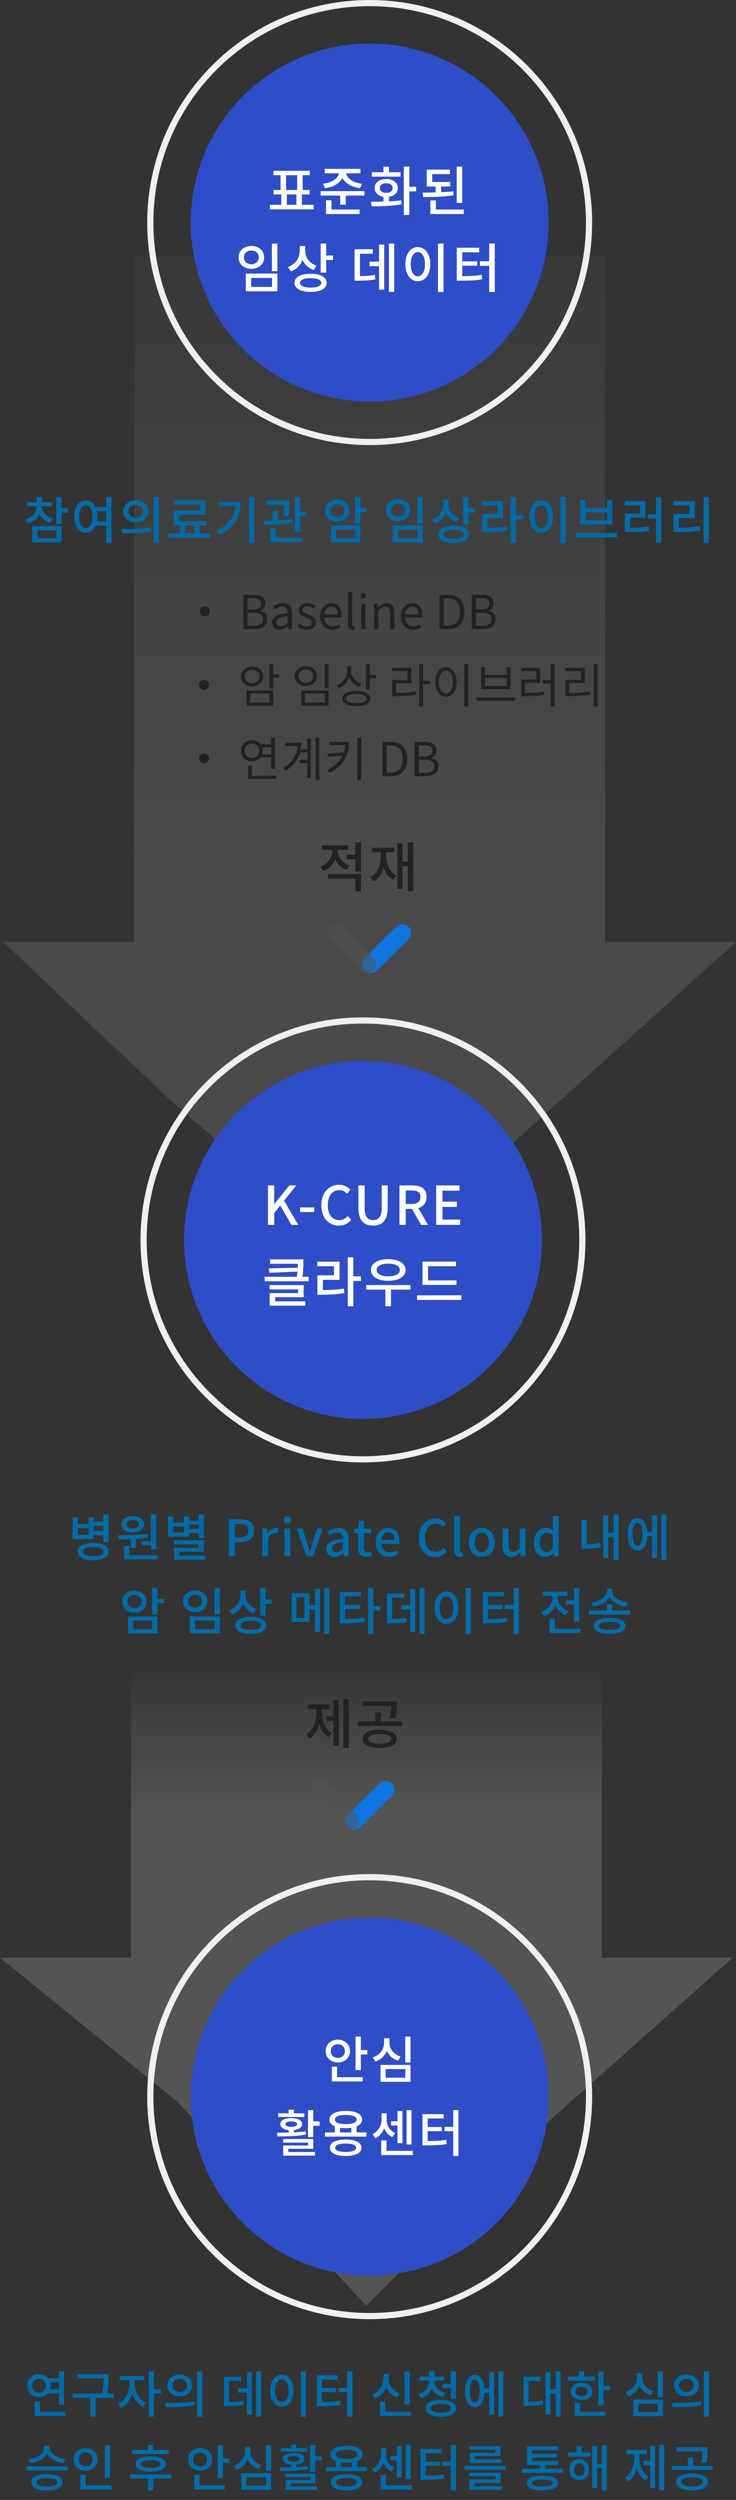 <svg width="220" height="747" viewBox="0 0 220 747" fill="none" xmlns="http://www.w3.org/2000/svg">
<rect x="0" y="0" width="220" height="747" fill="#333333" stroke="none"/>
<path d="M168 328.373L220 281.5L180.851 281.5L180.851 87.132L180.851 76.5L40.188 76.5L40.188 281.5L1 281.5L50.5 328.373L110.5 380L168 328.373Z" fill="url(#paint0_linear_4146_12471)" fill-opacity="0.6"/>
<path d="M165 633L219 585L179.851 585L179.851 473.114L179.851 463L39.188 463L39.188 585L9.926e-06 585L53 628L109.5 689L165 633Z" fill="url(#paint1_linear_4146_12471)" fill-opacity="0.72"/>
<path d="M9.585 712.885C9.585 714.145 10.47 714.985 11.655 714.985C12.81 714.985 13.695 714.145 13.695 712.885C13.695 711.655 12.81 710.815 11.655 710.815C10.47 710.815 9.585 711.655 9.585 712.885ZM17.61 711.88H15.015C15.12 712.195 15.165 712.525 15.165 712.885C15.165 713.245 15.12 713.575 15.015 713.89H17.61V711.88ZM17.61 715.15H14.355C13.725 715.885 12.765 716.335 11.655 716.32C9.645 716.32 8.115 714.88 8.115 712.885C8.115 710.89 9.645 709.45 11.655 709.45C12.765 709.45 13.725 709.9 14.355 710.62H17.61V708.625H19.155V718.585H17.61V715.15ZM11.925 720.64H19.5V721.9H10.38V717.58H11.925V720.64ZM33.989 715.225V716.5H28.589V722.155H27.029V716.5H21.734V715.225H30.539C30.929 713.335 30.929 711.925 30.929 710.68H23.204V709.435H32.444V710.62C32.444 711.895 32.444 713.305 32.099 715.225H33.989ZM40.273 711.235V712.54C40.273 714.64 41.608 717.04 43.663 718.015L42.808 719.23C41.293 718.51 40.138 717.01 39.523 715.3C38.923 717.19 37.723 718.81 36.163 719.575L35.278 718.345C37.348 717.355 38.728 714.79 38.728 712.54V711.235H35.773V709.96H43.138V711.235H40.273ZM48.133 713.95V715.225H46.018V722.155H44.473V708.61H46.018V713.95H48.133ZM53.696 709.555C55.811 709.555 57.386 710.89 57.386 712.81C57.386 714.73 55.811 716.065 53.696 716.065C51.581 716.065 50.021 714.73 50.021 712.81C50.021 710.89 51.581 709.555 53.696 709.555ZM53.696 710.875C52.451 710.875 51.536 711.625 51.536 712.81C51.536 713.98 52.451 714.745 53.696 714.745C54.956 714.745 55.871 713.98 55.871 712.81C55.871 711.625 54.956 710.875 53.696 710.875ZM58.916 708.595H60.476V722.17H58.916V708.595ZM49.586 719.305L49.391 718.03C51.821 718.03 55.196 718.015 58.106 717.58L58.211 718.705C55.226 719.275 51.986 719.305 49.586 719.305ZM68.479 711.46V717.73C70.159 717.715 71.314 717.64 72.649 717.355L72.784 718.63C71.254 718.93 69.934 719.005 67.864 719.005H66.949V710.2H72.079V711.46H68.479ZM73.819 713.68V708.895H75.274V721.51H73.819V714.94H71.149V713.68H73.819ZM76.579 708.595H78.064V722.14H76.579V708.595ZM89.883 708.595H91.443V722.185H89.883V708.595ZM84.228 709.6C86.253 709.6 87.723 711.46 87.723 714.37C87.723 717.31 86.253 719.155 84.228 719.155C82.218 719.155 80.748 717.31 80.748 714.37C80.748 711.46 82.218 709.6 84.228 709.6ZM84.228 710.995C83.058 710.995 82.233 712.27 82.233 714.37C82.233 716.5 83.058 717.775 84.228 717.775C85.413 717.775 86.238 716.5 86.238 714.37C86.238 712.27 85.413 710.995 84.228 710.995ZM96.242 714.82V717.745C98.402 717.73 99.947 717.655 101.717 717.355L101.852 718.6C99.917 718.945 98.222 719.005 95.762 719.005H94.697V709.78H100.982V711.055H96.242V713.59H100.427V714.82H96.242ZM103.787 708.58H105.347V722.17H103.787V714.835H101.192V713.56H103.787V708.58ZM122.425 708.625V718.525H120.88V708.625H122.425ZM119.47 715.165L118.675 716.395C117.13 715.825 116.02 714.715 115.435 713.305C114.82 714.82 113.695 716.05 112.105 716.65L111.31 715.405C113.44 714.625 114.625 712.69 114.625 710.71V709.36H116.2V710.71C116.2 712.63 117.385 714.445 119.47 715.165ZM115.135 720.64H122.815V721.9H113.575V717.595H115.135V720.64ZM132.294 712.345H134.739V708.595H136.284V716.8H134.739V713.62H132.294V712.345ZM133.134 715.09L132.414 716.29C130.869 715.855 129.729 714.91 129.114 713.725C128.514 715.075 127.374 716.14 125.784 716.635L125.034 715.435C127.119 714.79 128.289 713.185 128.289 711.49V711.37H125.439V710.14H128.289V708.55H129.849V710.14H132.684V711.37H129.834V711.49C129.834 713.035 131.064 714.505 133.134 715.09ZM131.769 720.955C133.704 720.955 134.799 720.475 134.799 719.62C134.799 718.765 133.704 718.3 131.769 718.3C129.849 718.3 128.754 718.765 128.754 719.62C128.754 720.475 129.849 720.955 131.769 720.955ZM131.769 717.1C134.604 717.1 136.344 718.03 136.344 719.62C136.344 721.21 134.604 722.155 131.769 722.155C128.934 722.155 127.209 721.21 127.209 719.62C127.209 718.03 128.934 717.1 131.769 717.1ZM141.908 717.82C142.838 717.82 143.408 716.605 143.408 714.46C143.408 712.315 142.838 711.115 141.908 711.115C140.978 711.115 140.408 712.315 140.408 714.46C140.408 716.605 140.978 717.82 141.908 717.82ZM146.243 713.74V708.865H147.683V721.51H146.243V715.015H144.803C144.668 717.655 143.558 719.275 141.908 719.275C140.153 719.275 138.998 717.43 138.998 714.46C138.998 711.49 140.153 709.66 141.908 709.66C143.528 709.66 144.623 711.205 144.788 713.74H146.243ZM148.958 708.61H150.428V722.14H148.958V708.61ZM157.996 711.475V717.655C159.556 717.64 160.786 717.565 162.181 717.28L162.316 718.555C160.681 718.87 159.286 718.93 157.381 718.93H156.481V710.215H161.491V711.475H157.996ZM166.111 708.595H167.581V722.14H166.111V715.21H164.506V721.48H163.051V708.88H164.506V713.95H166.111V708.595ZM177.839 710.155V711.385H169.844V710.155H173.069V708.61H174.614V710.155H177.839ZM172.034 714.58C172.034 715.435 172.769 715.945 173.834 715.945C174.914 715.945 175.649 715.435 175.649 714.58C175.649 713.725 174.914 713.215 173.834 713.215C172.769 713.215 172.034 713.725 172.034 714.58ZM177.119 714.58C177.119 716.125 175.784 717.145 173.834 717.145C171.899 717.145 170.549 716.125 170.549 714.58C170.549 713.05 171.899 712.015 173.834 712.015C175.784 712.015 177.119 713.05 177.119 714.58ZM173.384 717.985V720.64H180.944V721.9H171.824V717.985H173.384ZM180.404 712.93H182.324V714.205H180.404V718.765H178.859V708.61H180.404V712.93ZM195.232 714.55L194.482 715.75C192.922 715.24 191.767 714.205 191.167 712.84C190.552 714.295 189.382 715.45 187.762 716.005L187.012 714.79C189.142 714.07 190.357 712.285 190.357 710.44V709.135H191.932V710.44C191.932 712.225 193.147 713.89 195.232 714.55ZM190.807 718.24V720.76H196.642V718.24H190.807ZM189.292 721.99V717.01H198.157V721.99H189.292ZM196.612 708.625H198.157V716.305H196.612V708.625ZM205.161 709.555C207.276 709.555 208.851 710.89 208.851 712.81C208.851 714.73 207.276 716.065 205.161 716.065C203.046 716.065 201.486 714.73 201.486 712.81C201.486 710.89 203.046 709.555 205.161 709.555ZM205.161 710.875C203.916 710.875 203.001 711.625 203.001 712.81C203.001 713.98 203.916 714.745 205.161 714.745C206.421 714.745 207.336 713.98 207.336 712.81C207.336 711.625 206.421 710.875 205.161 710.875ZM210.381 708.595H211.941V722.17H210.381V708.595ZM201.051 719.305L200.856 718.03C203.286 718.03 206.661 718.015 209.571 717.58L209.676 718.705C206.691 719.275 203.451 719.305 201.051 719.305ZM19.5 734.84L18.93 736.04C16.74 735.71 14.925 734.675 14.055 733.235C13.185 734.675 11.37 735.71 9.165 736.04L8.595 734.84C11.295 734.48 13.26 732.965 13.26 731.345V730.835H14.85V731.345C14.85 732.935 16.83 734.48 19.5 734.84ZM14.025 742.985C16.005 742.985 17.13 742.55 17.13 741.74C17.13 740.915 16.005 740.495 14.025 740.495C12.045 740.495 10.935 740.915 10.935 741.74C10.935 742.55 12.045 742.985 14.025 742.985ZM14.025 739.31C16.95 739.31 18.69 740.18 18.69 741.74C18.69 743.285 16.95 744.17 14.025 744.17C11.115 744.17 9.36 743.285 9.36 741.74C9.36 740.18 11.115 739.31 14.025 739.31ZM7.92 736.97H20.175V738.215H7.92V736.97ZM32.894 730.61V740.45H31.349V730.61H32.894ZM23.504 734.9C23.504 736.13 24.389 736.955 25.589 736.955C26.774 736.955 27.674 736.13 27.674 734.9C27.674 733.655 26.774 732.845 25.589 732.845C24.389 732.845 23.504 733.655 23.504 734.9ZM29.174 734.9C29.174 736.865 27.629 738.29 25.589 738.29C23.549 738.29 21.989 736.865 21.989 734.9C21.989 732.92 23.549 731.51 25.589 731.51C27.629 731.51 29.174 732.92 29.174 734.9ZM25.604 742.64H33.284V743.9H24.044V739.46H25.604V742.64ZM50.467 732.095V733.325H39.502V732.095H44.242V730.58H45.787V732.095H50.467ZM47.917 736.28C47.917 735.545 46.912 735.155 45.022 735.155C43.132 735.155 42.112 735.545 42.112 736.28C42.112 737.015 43.132 737.42 45.022 737.42C46.912 737.42 47.917 737.015 47.917 736.28ZM40.507 736.28C40.507 734.81 42.202 733.985 45.022 733.985C47.842 733.985 49.537 734.81 49.537 736.28C49.537 737.75 47.842 738.575 45.022 738.575C42.202 738.575 40.507 737.75 40.507 736.28ZM51.172 739.385V740.63H45.787V744.17H44.242V740.63H38.887V739.385H51.172ZM57.75 734.9C57.75 736.145 58.65 736.955 59.835 736.955C61.02 736.955 61.935 736.145 61.935 734.9C61.935 733.67 61.02 732.86 59.835 732.86C58.65 732.86 57.75 733.67 57.75 734.9ZM63.45 734.9C63.45 736.88 61.89 738.29 59.835 738.29C57.795 738.29 56.235 736.88 56.235 734.9C56.235 732.92 57.795 731.525 59.835 731.525C61.89 731.525 63.45 732.92 63.45 734.9ZM59.625 739.52V742.64H67.185V743.9H58.065V739.52H59.625ZM66.645 734.63H68.565V735.905H66.645V740.54H65.1V730.61H66.645V734.63ZM78.103 736.55L77.353 737.75C75.793 737.24 74.638 736.205 74.038 734.84C73.424 736.295 72.254 737.45 70.633 738.005L69.883 736.79C72.013 736.07 73.228 734.285 73.228 732.44V731.135H74.803V732.44C74.803 734.225 76.019 735.89 78.103 736.55ZM73.678 740.24V742.76H79.513V740.24H73.678ZM72.163 743.99V739.01H81.028V743.99H72.163ZM79.484 730.625H81.028V738.305H79.484V730.625ZM91.632 731.555V732.62H83.907V731.555H86.997V730.475H88.557V731.555H91.632ZM85.992 734.735C85.992 735.26 86.682 735.545 87.762 735.545C88.857 735.545 89.532 735.26 89.532 734.735C89.532 734.225 88.857 733.94 87.762 733.94C86.682 733.94 85.992 734.225 85.992 734.735ZM92.007 736.88L92.127 737.825C89.262 738.335 86.067 738.365 83.712 738.365L83.547 737.27C84.567 737.27 85.752 737.27 86.997 737.24V736.475C85.467 736.325 84.537 735.71 84.537 734.735C84.537 733.625 85.797 732.965 87.762 732.965C89.727 732.965 90.987 733.625 90.987 734.735C90.987 735.71 90.072 736.325 88.557 736.475V737.18C89.727 737.12 90.912 737.03 92.007 736.88ZM86.907 742.025V742.97H94.767V744.035H85.377V741.05H92.742V740.195H85.347V739.145H94.272V742.025H86.907ZM94.272 733.955H96.132V735.23H94.272V738.575H92.727V730.61H94.272V733.955ZM103.556 742.97C105.536 742.97 106.661 742.55 106.661 741.725C106.661 740.915 105.536 740.48 103.556 740.48C101.576 740.48 100.466 740.915 100.466 741.725C100.466 742.55 101.576 742.97 103.556 742.97ZM103.556 739.295C106.481 739.295 108.221 740.18 108.221 741.725C108.221 743.285 106.481 744.155 103.556 744.155C100.646 744.155 98.891 743.285 98.891 741.725C98.891 740.18 100.646 739.295 103.556 739.295ZM101.906 735.815V737.195H105.236V735.815C104.741 735.89 104.186 735.935 103.586 735.935C102.986 735.935 102.401 735.89 101.906 735.815ZM103.586 732.035C101.561 732.035 100.346 732.515 100.346 733.385C100.346 734.255 101.561 734.75 103.586 734.75C105.596 734.75 106.811 734.255 106.811 733.385C106.811 732.515 105.596 732.035 103.586 732.035ZM106.781 737.195H109.706V738.425H97.451V737.195H100.361V735.395C99.341 734.96 98.756 734.27 98.756 733.385C98.756 731.795 100.616 730.835 103.586 730.835C106.541 730.835 108.416 731.795 108.416 733.385C108.416 734.27 107.816 734.96 106.781 735.41V737.195ZM122.725 730.61V740.765H121.255V730.61H122.725ZM118.6 740.375V735.155H116.695V733.88H118.6V730.865H120.055V740.375H118.6ZM117.895 737.39L117.055 738.56C115.915 738.035 115.105 737.105 114.655 735.965C114.16 737.225 113.305 738.32 112.045 738.905L111.19 737.735C112.99 736.865 113.89 735.05 113.89 733.43V731.54H115.39V733.43C115.39 735.02 116.215 736.61 117.895 737.39ZM115.33 742.64H123.1V743.9H113.77V739.565H115.33V742.64ZM127.209 736.82V739.745C129.369 739.73 130.914 739.655 132.684 739.355L132.819 740.6C130.884 740.945 129.189 741.005 126.729 741.005H125.664V731.78H131.949V733.055H127.209V735.59H131.394V736.82H127.209ZM134.754 730.58H136.314V744.17H134.754V736.835H132.159V735.56H134.754V730.58ZM148.058 732.92V732.005H140.393V730.94H149.588V733.925H141.938V734.885H149.828V735.965H140.423V732.92H148.058ZM141.833 741.905V742.94H150.038V744.005H140.303V740.9H148.103V739.94H140.273V738.875H149.633V741.905H141.833ZM138.848 736.82H151.133V737.96H138.848V736.82ZM162.121 743C164.176 743 165.241 742.67 165.241 741.95C165.241 741.26 164.176 740.915 162.121 740.915C160.081 740.915 159.016 741.26 159.016 741.95C159.016 742.67 160.081 743 162.121 743ZM162.121 739.775C165.076 739.775 166.786 740.525 166.786 741.95C166.786 743.39 165.076 744.155 162.121 744.155C159.181 744.155 157.456 743.39 157.456 741.95C157.456 740.525 159.181 739.775 162.121 739.775ZM162.916 737.69H168.256V738.935H156.001V737.69H161.356V736.58H157.576V730.985H166.801V732.17H159.121V733.19H166.471V734.345H159.121V735.395H166.891V736.58H162.916V737.69ZM173.129 739.835C174.044 739.835 174.689 739.1 174.689 737.975C174.689 736.85 174.044 736.1 173.129 736.1C172.214 736.1 171.569 736.85 171.569 737.975C171.569 739.1 172.214 739.835 173.129 739.835ZM173.129 734.825C174.839 734.825 176.069 736.1 176.069 737.975C176.069 739.835 174.839 741.125 173.129 741.125C171.419 741.125 170.189 739.835 170.189 737.975C170.189 736.1 171.419 734.825 173.129 734.825ZM173.894 731V732.815H176.429V734.06H169.799V732.815H172.364V731H173.894ZM179.894 730.61H181.364V744.155H179.894V737.495H178.454V743.525H177.014V730.895H178.454V736.22H179.894V730.61ZM191.107 733.355V734.33C191.107 736.64 191.977 738.98 193.867 740.075L192.967 741.2C191.692 740.45 190.852 739.115 190.372 737.54C189.892 739.25 189.022 740.705 187.717 741.53L186.787 740.39C188.707 739.19 189.607 736.745 189.607 734.33V733.355H187.222V732.08H193.342V733.355H191.107ZM194.347 735.365V730.865H195.802V743.495H194.347V736.625H192.352V735.365H194.347ZM197.077 730.595H198.547V744.14H197.077V730.595ZM211.146 735.995L209.631 735.83C209.976 734.495 209.991 733.52 209.991 732.5H202.221V731.255H211.521V732.395C211.521 733.475 211.521 734.6 211.146 735.995ZM206.871 742.97C208.866 742.97 210.066 742.475 210.066 741.62C210.066 740.78 208.866 740.285 206.871 740.285C204.861 740.285 203.631 740.78 203.631 741.62C203.631 742.475 204.861 742.97 206.871 742.97ZM206.871 739.1C209.751 739.1 211.611 740.06 211.611 741.62C211.611 743.195 209.751 744.155 206.871 744.155C203.946 744.155 202.101 743.195 202.101 741.62C202.101 740.06 203.946 739.1 206.871 739.1ZM207.171 736.805H213.021V738.05H200.811V736.805H205.611V734.315H207.171V736.805Z" fill="#006BA7"/>
<circle cx="110.5" cy="626.5" r="53.5" fill="#2E4DC6"/>
<path d="M110.5 560C147.226 560 177 589.774 177 626.5C177 663.226 147.226 693 110.5 693C73.774 693 44 663.226 44 626.5C44 589.774 73.774 560 110.5 560ZM110.5 561.847C74.792 561.847 45.847 590.795 45.847 626.5C45.847 662.205 74.792 691.153 110.5 691.153C146.208 691.153 175.153 662.208 175.153 626.5C175.153 590.792 146.208 561.847 110.5 561.847Z" fill="#F0F0F0"/>
<path d="M106.286 608.535H107.861V618.57H106.286V608.535ZM107.396 612.585H109.796V613.89H107.396V612.585ZM99.191 620.7H108.416V621.975H99.191V620.7ZM99.191 617.535H100.766V621.24H99.191V617.535ZM100.976 609.465C103.046 609.465 104.621 610.89 104.621 612.885C104.621 614.88 103.046 616.305 100.976 616.305C98.906 616.305 97.346 614.88 97.346 612.885C97.346 610.89 98.906 609.465 100.976 609.465ZM100.976 610.83C99.791 610.83 98.876 611.64 98.876 612.885C98.876 614.13 99.791 614.94 100.976 614.94C102.176 614.94 103.091 614.13 103.091 612.885C103.091 611.64 102.176 610.83 100.976 610.83ZM121.135 608.55H122.71V616.305H121.135V608.55ZM113.74 617.025H122.71V622.08H113.74V617.025ZM121.165 618.27H115.285V620.82H121.165V618.27ZM114.82 609.06H116.125V610.38C116.125 612.93 114.685 615.165 112.195 616.02L111.43 614.775C113.605 614.055 114.82 612.24 114.82 610.38V609.06ZM115.12 609.06H116.41V610.38C116.41 612.195 117.625 613.86 119.74 614.535L118.975 615.75C116.545 614.97 115.12 612.885 115.12 610.38V609.06ZM92.067 630.535H93.642V638.605H92.067V630.535ZM93.042 633.91H95.517V635.215H93.042V633.91ZM84.612 639.175H93.642V642.085H86.187V643.39H84.642V641.095H92.097V640.24H84.612V639.175ZM84.642 643.045H94.137V644.125H84.642V643.045ZM86.277 636.1H87.852V637.93H86.277V636.1ZM82.962 638.38L82.797 637.27C85.227 637.27 88.542 637.255 91.347 636.88L91.467 637.855C88.557 638.365 85.347 638.38 82.962 638.38ZM83.142 631.495H90.972V632.575H83.142V631.495ZM87.057 632.92C89.037 632.92 90.312 633.595 90.312 634.72C90.312 635.86 89.037 636.535 87.057 636.535C85.062 636.535 83.802 635.86 83.802 634.72C83.802 633.595 85.062 632.92 87.057 632.92ZM87.057 633.925C85.962 633.925 85.287 634.21 85.287 634.72C85.287 635.23 85.962 635.53 87.057 635.53C88.152 635.53 88.827 635.23 88.827 634.72C88.827 634.21 88.152 633.925 87.057 633.925ZM86.277 630.415H87.852V632.08H86.277V630.415ZM100.091 635.155H101.651V637.705H100.091V635.155ZM105.026 635.155H106.586V637.705H105.026V635.155ZM97.151 637.195H109.541V638.44H97.151V637.195ZM103.331 639.325C106.271 639.325 108.056 640.21 108.056 641.77C108.056 643.345 106.271 644.23 103.331 644.23C100.376 644.23 98.606 643.345 98.606 641.77C98.606 640.21 100.376 639.325 103.331 639.325ZM103.331 640.525C101.321 640.525 100.196 640.96 100.196 641.77C100.196 642.595 101.321 643.03 103.331 643.03C105.341 643.03 106.466 642.595 106.466 641.77C106.466 640.96 105.341 640.525 103.331 640.525ZM103.346 630.76C106.346 630.76 108.236 631.735 108.236 633.355C108.236 634.975 106.346 635.92 103.346 635.92C100.346 635.92 98.471 634.975 98.471 633.355C98.471 631.735 100.346 630.76 103.346 630.76ZM103.346 631.975C101.306 631.975 100.091 632.455 100.091 633.355C100.091 634.24 101.306 634.72 103.346 634.72C105.401 634.72 106.616 634.24 106.616 633.355C106.616 632.455 105.401 631.975 103.346 631.975ZM116.905 633.85H119.305V635.125H116.905V633.85ZM121.525 630.535H123.01V640.81H121.525V630.535ZM118.81 630.79H120.295V640.405H118.81V630.79ZM113.95 642.7H123.4V643.975H113.95V642.7ZM113.95 639.58H115.525V643.45H113.95V639.58ZM114.055 631.48H115.3V633.385C115.3 635.635 114.265 637.945 112.195 638.935L111.34 637.735C113.155 636.85 114.055 635.02 114.055 633.385V631.48ZM114.355 631.48H115.57V633.385C115.57 634.99 116.41 636.595 118.12 637.39L117.25 638.59C115.285 637.675 114.355 635.59 114.355 633.385V631.48ZM135.474 630.52H137.034V644.26H135.474V630.52ZM132.849 635.545H135.684V636.835H132.849V635.545ZM126.279 639.775H127.344C129.789 639.775 131.439 639.73 133.374 639.4L133.524 640.66C131.544 640.99 129.834 641.05 127.344 641.05H126.279V639.775ZM126.279 631.735H132.624V633.025H127.839V640.195H126.279V631.735ZM127.464 635.575H132.084V636.82H127.464V635.575Z" fill="white"/>
<path d="M102.641 507.704H104.241V522.328H102.641V507.704ZM97.537 512.84H100.177V514.216H97.537V512.84ZM99.697 507.992H101.265V521.608H99.697V507.992ZM94.577 510.024H95.857V511.72C95.857 514.952 94.769 518.088 92.545 519.496L91.537 518.248C93.617 516.968 94.577 514.328 94.577 511.72V510.024ZM94.945 510.024H96.209V511.72C96.209 514.216 97.137 516.712 99.185 517.912L98.193 519.144C95.969 517.816 94.945 514.856 94.945 511.72V510.024ZM92.001 509.304H98.609V510.664H92.001V509.304ZM113.504 516.872C116.64 516.872 118.64 517.896 118.64 519.608C118.64 521.288 116.64 522.312 113.504 522.312C110.384 522.312 108.384 521.288 108.384 519.608C108.384 517.896 110.384 516.872 113.504 516.872ZM113.504 518.152C111.36 518.152 110.048 518.68 110.048 519.608C110.048 520.504 111.36 521.032 113.504 521.032C115.664 521.032 116.976 520.504 116.976 519.608C116.976 518.68 115.664 518.152 113.504 518.152ZM108.512 508.408H117.856V509.736H108.512V508.408ZM106.992 514.392H120.16V515.72H106.992V514.392ZM112.16 511.688H113.824V514.744H112.16V511.688ZM116.88 508.408H118.544V509.624C118.544 510.792 118.544 512.008 118.144 513.512L116.48 513.336C116.88 511.832 116.88 510.76 116.88 509.624V508.408Z" fill="#222222"/>
<path d="M103.916 546.043C102.89 545.013 102.898 543.342 103.933 542.323L113.462 532.941C114.484 531.935 116.124 531.943 117.136 532.959C118.162 533.988 118.155 535.659 117.119 536.679L107.59 546.06C106.568 547.066 104.928 547.059 103.916 546.043Z" fill="#0D75DD"/>
<path d="M94.004 532.892C94.998 531.895 96.614 531.912 97.586 532.929L106.746 542.509C107.69 543.496 107.674 545.06 106.709 546.028C105.716 547.024 104.1 547.007 103.127 545.99L93.968 536.411C93.024 535.423 93.04 533.859 94.004 532.892Z" fill="#525252" fill-opacity="0.49"/>
<path d="M99.345 253.176H100.705V254.248C100.705 256.952 99.217 259.352 96.609 260.248L95.761 258.92C98.033 258.152 99.345 256.216 99.345 254.248V253.176ZM99.681 253.176H101.025V254.248C101.025 256.056 102.273 257.864 104.465 258.616L103.633 259.944C101.105 259.064 99.681 256.76 99.681 254.248V253.176ZM103.649 255.368H106.689V256.744H103.649V255.368ZM96.241 252.616H104.081V253.96H96.241V252.616ZM98.033 261.16H107.889V266.328H106.209V262.52H98.033V261.16ZM106.209 251.704H107.889V260.424H106.209V251.704ZM121.92 251.704H123.52V266.328H121.92V251.704ZM119.856 257.464H122.496V258.856H119.856V257.464ZM118.752 251.976H120.32V265.624H118.752V251.976ZM113.808 253.976H115.088V255.48C115.088 259.032 114.096 262.024 111.776 263.416L110.752 262.136C112.896 260.92 113.808 258.392 113.808 255.48V253.976ZM114.128 253.976H115.424V255.48C115.424 258.12 116.352 260.52 118.464 261.608L117.488 262.888C115.152 261.624 114.128 258.776 114.128 255.48V253.976ZM111.152 253.32H117.872V254.68H111.152V253.32Z" fill="#222222"/>
<path d="M108.916 290.043C107.89 289.013 107.898 287.342 108.933 286.323L118.462 276.941C119.484 275.935 121.124 275.943 122.136 276.959C123.162 277.988 123.155 279.659 122.119 280.679L112.59 290.06C111.568 291.066 109.928 291.059 108.916 290.043Z" fill="#0D75DD"/>
<path d="M99.004 276.892C99.998 275.895 101.614 275.912 102.586 276.929L111.746 286.509C112.69 287.496 112.674 289.06 111.709 290.028C110.716 291.024 109.1 291.007 108.127 289.99L98.968 280.411C98.024 279.423 98.04 277.859 99.004 276.892Z" fill="#525252" fill-opacity="0.49"/>
<path d="M110.5 0C147.226 0 177 29.774 177 66.5C177 103.226 147.226 133 110.5 133C73.774 133 44 103.226 44 66.5C44 29.774 73.774 0 110.5 0ZM110.5 1.847C74.792 1.847 45.847 30.795 45.847 66.5C45.847 102.205 74.792 131.153 110.5 131.153C146.208 131.153 175.153 102.208 175.153 66.5C175.153 30.792 146.208 1.847 110.5 1.847Z" fill="#F0F0F0"/>
<circle cx="110.5" cy="66.5" r="53.5" fill="#2E4DC6"/>
<path d="M85.746 58.104V61.208H88.594V58.104H85.746ZM85.507 52.36V56.776H88.835V52.36H85.507ZM90.227 61.208H93.763V62.568H80.659V61.208H84.099V58.104H81.778V56.776H83.859V52.36H81.731V51.032H92.594V52.36H90.466V56.776H92.546V58.104H90.227V61.208ZM97.169 56.232L96.545 54.92C99.265 54.6 101.137 53.256 101.265 51.784H97.057V50.456H107.729V51.784H103.489C103.617 53.256 105.521 54.6 108.225 54.92L107.617 56.232C105.105 55.912 103.153 54.76 102.369 53.16C101.601 54.76 99.665 55.912 97.169 56.232ZM99.089 59.832V62.616H107.489V63.96H97.441V59.832H99.089ZM95.841 57.112H108.945V58.44H103.345V61.16H101.697V58.44H95.841V57.112ZM119.728 51.448V52.776H111.136V51.448H114.624V49.832H116.272V51.448H119.728ZM113.536 56.2C113.536 57.08 114.32 57.624 115.456 57.624C116.592 57.624 117.36 57.08 117.36 56.2C117.36 55.304 116.592 54.76 115.456 54.76C114.32 54.76 113.536 55.304 113.536 56.2ZM116.272 58.824V60.168C117.504 60.104 118.736 60.024 119.888 59.848L120.016 61.064C116.928 61.608 113.584 61.64 111.104 61.64L110.88 60.28C111.984 60.28 113.28 60.28 114.624 60.232V58.824C113.024 58.552 111.984 57.576 111.984 56.2C111.984 54.568 113.392 53.496 115.456 53.496C117.504 53.496 118.912 54.568 118.912 56.2C118.912 57.576 117.872 58.568 116.272 58.824ZM124.4 55.816V57.176H122.352V64.232H120.704V49.768H122.352V55.816H124.4ZM138.159 49.768V60.632H136.511V49.768H138.159ZM135.487 57.176L135.599 58.376C132.559 58.808 129.215 58.888 126.527 58.888L126.303 57.56C127.503 57.56 128.847 57.544 130.223 57.496V55.72H127.551V50.68H134.495V52.024H129.199V54.376H134.575V55.72H131.871V57.432C133.119 57.384 134.335 57.304 135.487 57.176ZM130.287 62.616H138.607V63.96H128.639V59.88H130.287V62.616ZM81.278 72.8H82.926V81.024H81.278V72.8ZM73.47 81.744H82.926V87.056H73.47V81.744ZM81.31 83.056H75.086V85.744H81.31V83.056ZM75.134 73.504C77.342 73.504 78.958 74.896 78.958 76.912C78.958 78.928 77.342 80.32 75.134 80.32C72.926 80.32 71.294 78.928 71.294 76.912C71.294 74.896 72.926 73.504 75.134 73.504ZM75.134 74.864C73.838 74.864 72.91 75.68 72.91 76.912C72.91 78.16 73.838 78.96 75.134 78.96C76.414 78.96 77.358 78.16 77.358 76.912C77.358 75.68 76.414 74.864 75.134 74.864ZM94.621 79.392L93.757 80.688C92.205 80.128 91.053 79.024 90.445 77.664C89.805 79.232 88.621 80.48 86.957 81.088L86.077 79.776C88.349 78.992 89.581 77.024 89.581 74.944V73.52H91.245V75.072C91.245 76.928 92.477 78.688 94.621 79.392ZM92.845 85.936C94.861 85.936 96.029 85.44 96.029 84.512C96.029 83.616 94.861 83.104 92.845 83.104C90.829 83.104 89.661 83.616 89.661 84.512C89.661 85.44 90.829 85.936 92.845 85.936ZM92.845 81.808C95.837 81.808 97.661 82.816 97.661 84.512C97.661 86.224 95.837 87.232 92.845 87.232C89.869 87.232 88.029 86.224 88.029 84.512C88.029 82.816 89.869 81.808 92.845 81.808ZM97.501 76.352H99.549V77.712H97.501V81.456H95.853V72.768H97.501V76.352ZM107.605 75.824V82.512C109.397 82.496 110.629 82.416 112.053 82.112L112.197 83.472C110.565 83.792 109.157 83.872 106.949 83.872H105.973V74.48H111.445V75.824H107.605ZM113.301 78.192V73.088H114.853V86.544H113.301V79.536H110.453V78.192H113.301ZM116.245 72.768H117.829V87.216H116.245V72.768ZM130.916 72.768H132.58V87.264H130.916V72.768ZM124.884 73.84C127.044 73.84 128.612 75.824 128.612 78.928C128.612 82.064 127.044 84.032 124.884 84.032C122.74 84.032 121.172 82.064 121.172 78.928C121.172 75.824 122.74 73.84 124.884 73.84ZM124.884 75.328C123.636 75.328 122.756 76.688 122.756 78.928C122.756 81.2 123.636 82.56 124.884 82.56C126.148 82.56 127.028 81.2 127.028 78.928C127.028 76.688 126.148 75.328 124.884 75.328ZM138.179 79.408V82.528C140.483 82.512 142.131 82.432 144.019 82.112L144.163 83.44C142.099 83.808 140.291 83.872 137.667 83.872H136.531V74.032H143.235V75.392H138.179V78.096H142.643V79.408H138.179ZM146.227 72.752H147.891V87.248H146.227V79.424H143.459V78.064H146.227V72.752Z" fill="white"/>
<path d="M10.945 150.8H12.22V151.355C12.22 153.71 10.825 155.69 8.38 156.425L7.63 155.195C9.745 154.58 10.945 153.035 10.945 151.355V150.8ZM11.23 150.8H12.52V151.355C12.52 152.9 13.675 154.37 15.775 154.955L15.055 156.185C12.61 155.48 11.23 153.575 11.23 151.355V150.8ZM8.065 150.035H15.4V151.28H8.065V150.035ZM10.945 148.475H12.52V150.56H10.945V148.475ZM16.81 148.535H18.385V156.605H16.81V148.535ZM17.95 151.88H20.32V153.185H17.95V151.88ZM9.64 157.22H18.385V162.08H9.64V157.22ZM16.84 158.465H11.185V160.82H16.84V158.465ZM28.089 151.475H32.049V152.75H28.089V151.475ZM28.089 155.78H32.049V157.055H28.089V155.78ZM25.629 149.54C27.654 149.54 29.094 151.415 29.094 154.37C29.094 157.325 27.654 159.215 25.629 159.215C23.604 159.215 22.164 157.325 22.164 154.37C22.164 151.415 23.604 149.54 25.629 149.54ZM25.629 150.965C24.459 150.965 23.649 152.24 23.649 154.37C23.649 156.515 24.459 157.805 25.629 157.805C26.814 157.805 27.609 156.515 27.609 154.37C27.609 152.24 26.814 150.965 25.629 150.965ZM31.749 148.52H33.309V162.26H31.749V148.52ZM40.613 149.495C42.758 149.495 44.318 150.845 44.318 152.78C44.318 154.73 42.758 156.08 40.613 156.08C38.468 156.08 36.878 154.73 36.878 152.78C36.878 150.845 38.468 149.495 40.613 149.495ZM40.613 150.845C39.353 150.845 38.423 151.595 38.423 152.78C38.423 153.965 39.353 154.73 40.613 154.73C41.858 154.73 42.788 153.965 42.788 152.78C42.788 151.595 41.858 150.845 40.613 150.845ZM45.893 148.52H47.468V162.26H45.893V148.52ZM36.443 159.365L36.248 158.075C38.708 158.075 42.113 158.045 45.068 157.61L45.188 158.75C42.158 159.335 38.858 159.365 36.443 159.365ZM53.752 156.545H55.297V159.86H53.752V156.545ZM58.117 156.53H59.647V159.845H58.117V156.53ZM50.437 159.35H62.856V160.64H50.437V159.35ZM51.892 149.495H61.371V153.815H53.481V156.38H51.922V152.57H59.812V150.755H51.892V149.495ZM51.922 155.705H61.687V156.98H51.922V155.705ZM74.42 148.535H75.995V162.245H74.42V148.535ZM70.4 149.99H71.945C71.945 154.055 70.325 157.505 65.615 159.8L64.79 158.54C68.735 156.635 70.4 153.92 70.4 150.26V149.99ZM65.465 149.99H71.105V151.25H65.465V149.99ZM79.609 149.57H85.579V150.845H79.609V149.57ZM81.514 152.69H83.059V156.11H81.514V152.69ZM84.964 149.57H86.509V150.35C86.509 151.28 86.509 152.645 86.164 154.4L84.634 154.235C84.964 152.48 84.964 151.265 84.964 150.35V149.57ZM88.129 148.535H89.719V158.825H88.129V148.535ZM89.044 152.87H91.534V154.175H89.044V152.87ZM80.839 160.7H90.154V161.975H80.839V160.7ZM80.839 157.895H82.414V161.09H80.839V157.895ZM78.934 156.8L78.784 155.54C81.199 155.54 84.529 155.495 87.289 155.105L87.394 156.23C84.559 156.74 81.319 156.8 78.934 156.8ZM106.122 148.535H107.697V156.395H106.122V148.535ZM107.262 151.745H109.632V153.035H107.262V151.745ZM98.952 157.025H107.697V162.08H98.952V157.025ZM106.152 158.27H100.497V160.82H106.152V158.27ZM100.812 149.315C102.897 149.315 104.457 150.665 104.457 152.6C104.457 154.505 102.897 155.855 100.812 155.855C98.727 155.855 97.182 154.505 97.182 152.6C97.182 150.665 98.727 149.315 100.812 149.315ZM100.812 150.635C99.597 150.635 98.712 151.415 98.712 152.6C98.712 153.785 99.597 154.535 100.812 154.535C102.027 154.535 102.927 153.785 102.927 152.6C102.927 151.415 102.027 150.635 100.812 150.635ZM124.79 148.55H126.365V156.335H124.79V148.55ZM117.395 157.025H126.365V162.08H117.395V157.025ZM124.82 158.27H118.94V160.82H124.82V158.27ZM118.97 149.225C121.07 149.225 122.6 150.545 122.6 152.465C122.6 154.355 121.07 155.705 118.97 155.705C116.87 155.705 115.325 154.355 115.325 152.465C115.325 150.545 116.87 149.225 118.97 149.225ZM118.97 150.53C117.755 150.53 116.855 151.295 116.855 152.465C116.855 153.635 117.755 154.385 118.97 154.385C120.185 154.385 121.07 153.635 121.07 152.465C121.07 151.295 120.185 150.53 118.97 150.53ZM132.499 149.255H133.789V150.575C133.789 153.26 132.439 155.525 130.009 156.425L129.184 155.18C131.344 154.415 132.499 152.57 132.499 150.575V149.255ZM132.799 149.255H134.074V150.71C134.074 152.48 135.244 154.13 137.299 154.805L136.474 156.035C134.149 155.21 132.799 153.14 132.799 150.71V149.255ZM138.439 148.535H140.014V156.755H138.439V148.535ZM139.579 151.91H141.949V153.215H139.579V151.91ZM135.604 157.1C138.424 157.1 140.164 158.045 140.164 159.665C140.164 161.285 138.424 162.23 135.604 162.23C132.769 162.23 131.029 161.285 131.029 159.665C131.029 158.045 132.769 157.1 135.604 157.1ZM135.604 158.33C133.699 158.33 132.589 158.795 132.589 159.665C132.589 160.535 133.699 161 135.604 161C137.509 161 138.604 160.535 138.604 159.665C138.604 158.795 137.509 158.33 135.604 158.33ZM152.628 148.52H154.188V162.26H152.628V148.52ZM153.828 153.86H156.318V155.165H153.828V153.86ZM144.123 157.715H145.233C147.693 157.715 149.493 157.64 151.548 157.265L151.698 158.54C149.598 158.915 147.753 159.02 145.233 159.02H144.123V157.715ZM144.093 149.75H150.333V154.85H145.668V158.225H144.123V153.575H148.773V151.025H144.093V149.75ZM167.522 148.52H169.097V162.26H167.522V148.52ZM161.792 149.54C163.847 149.54 165.332 151.415 165.332 154.37C165.332 157.325 163.847 159.215 161.792 159.215C159.752 159.215 158.267 157.325 158.267 154.37C158.267 151.415 159.752 149.54 161.792 149.54ZM161.792 150.965C160.592 150.965 159.767 152.24 159.767 154.37C159.767 156.515 160.592 157.805 161.792 157.805C162.992 157.805 163.817 156.515 163.817 154.37C163.817 152.24 162.992 150.965 161.792 150.965ZM172.065 159.215H184.485V160.52H172.065V159.215ZM173.445 149.48H175.02V151.865H181.485V149.48H183.045V156.695H173.445V149.48ZM175.02 153.11V155.435H181.485V153.11H175.02ZM196.094 148.52H197.654V162.26H196.094V148.52ZM193.694 153.65H196.439V154.925H193.694V153.65ZM186.794 157.73H187.874C190.214 157.73 191.954 157.67 193.949 157.31L194.099 158.6C192.044 158.945 190.259 159.035 187.874 159.035H186.794V157.73ZM186.764 149.75H192.914V154.715H188.354V158.12H186.794V153.455H191.369V151.025H186.764V149.75ZM210.298 148.52H211.873V162.26H210.298V148.52ZM201.328 157.715H202.498C204.853 157.715 206.848 157.625 209.158 157.235L209.323 158.51C206.953 158.915 204.913 159.005 202.498 159.005H201.328V157.715ZM201.298 149.75H207.688V154.835H202.918V158.195H201.328V153.575H206.098V151.025H201.298V149.75Z" fill="#006BA7"/>
<path d="M61.188 181.196C62.001 181.196 62.672 181.868 62.672 182.68C62.672 183.506 62.001 184.178 61.188 184.178C60.362 184.178 59.691 183.506 59.691 182.68C59.691 181.868 60.362 181.196 61.188 181.196ZM72.719 188V177.738H75.757C77.843 177.738 79.285 178.452 79.285 180.258C79.285 181.266 78.753 182.162 77.787 182.484V182.54C79.019 182.778 79.873 183.604 79.873 185.004C79.873 187.006 78.277 188 75.995 188H72.719ZM74.021 182.106H75.533C77.297 182.106 78.011 181.462 78.011 180.412C78.011 179.208 77.199 178.76 75.603 178.76H74.021V182.106ZM74.021 186.978H75.813C77.563 186.978 78.613 186.348 78.613 184.962C78.613 183.688 77.605 183.1 75.813 183.1H74.021V186.978ZM83.558 188.196C82.284 188.196 81.332 187.398 81.332 186.026C81.332 184.374 82.76 183.548 85.995 183.184C85.995 182.204 85.686 181.266 84.441 181.266C83.544 181.266 82.746 181.686 82.159 182.092L81.654 181.196C82.355 180.748 83.418 180.216 84.636 180.216C86.499 180.216 87.282 181.448 87.282 183.338V188H86.233L86.121 187.104H86.064C85.35 187.706 84.496 188.196 83.558 188.196ZM83.909 187.16C84.65 187.16 85.266 186.81 85.995 186.152V184.038C83.433 184.332 82.579 184.962 82.579 185.942C82.579 186.81 83.166 187.16 83.909 187.16ZM91.685 188.196C90.607 188.196 89.557 187.734 88.843 187.146L89.473 186.292C90.131 186.824 90.803 187.202 91.713 187.202C92.721 187.202 93.225 186.67 93.225 185.998C93.225 185.228 92.315 184.878 91.475 184.57C90.425 184.164 89.263 183.66 89.263 182.358C89.263 181.154 90.229 180.216 91.881 180.216C92.819 180.216 93.659 180.594 94.247 181.07L93.631 181.882C93.113 181.504 92.567 181.21 91.895 181.21C90.929 181.21 90.495 181.714 90.495 182.302C90.495 183.03 91.265 183.31 92.133 183.618C93.239 184.038 94.443 184.486 94.443 185.928C94.443 187.174 93.477 188.196 91.685 188.196ZM99.312 188.196C97.282 188.196 95.672 186.712 95.672 184.22C95.672 181.742 97.338 180.216 99.088 180.216C101.02 180.216 102.112 181.602 102.112 183.786C102.112 184.052 102.098 184.318 102.056 184.514H96.932C97.03 186.124 98.01 187.174 99.466 187.174C100.194 187.174 100.796 186.936 101.356 186.558L101.818 187.412C101.146 187.846 100.348 188.196 99.312 188.196ZM96.918 183.59H100.992C100.992 182.064 100.306 181.238 99.102 181.238C98.038 181.238 97.086 182.092 96.918 183.59ZM105.342 188.196C104.376 188.196 103.998 187.58 103.998 186.488V176.87H105.272V186.572C105.272 186.978 105.44 187.132 105.636 187.132C105.692 187.132 105.748 187.132 105.902 187.104L106.07 188.084C105.888 188.14 105.692 188.196 105.342 188.196ZM107.976 188V180.398H109.25V188H107.976ZM108.62 178.83C108.116 178.83 107.766 178.508 107.766 177.976C107.766 177.486 108.116 177.164 108.62 177.164C109.11 177.164 109.474 177.486 109.474 177.976C109.474 178.508 109.11 178.83 108.62 178.83ZM111.832 188V180.398H112.868L112.994 181.504H113.036C113.75 180.79 114.534 180.216 115.584 180.216C117.18 180.216 117.908 181.252 117.908 183.184V188H116.62V183.352C116.62 181.924 116.186 181.322 115.178 181.322C114.408 181.322 113.862 181.728 113.106 182.484V188H111.832ZM123.443 188.196C121.413 188.196 119.803 186.712 119.803 184.22C119.803 181.742 121.469 180.216 123.219 180.216C125.151 180.216 126.243 181.602 126.243 183.786C126.243 184.052 126.229 184.318 126.187 184.514H121.063C121.161 186.124 122.141 187.174 123.597 187.174C124.325 187.174 124.927 186.936 125.487 186.558L125.949 187.412C125.277 187.846 124.479 188.196 123.443 188.196ZM121.049 183.59H125.123C125.123 182.064 124.437 181.238 123.233 181.238C122.169 181.238 121.217 182.092 121.049 183.59ZM131.372 188V177.738H133.934C137.098 177.738 138.778 179.572 138.778 182.834C138.778 186.096 137.098 188 134.004 188H131.372ZM132.674 186.936H133.836C136.244 186.936 137.448 185.438 137.448 182.834C137.448 180.23 136.244 178.802 133.836 178.802H132.674V186.936ZM141.01 188V177.738H144.048C146.134 177.738 147.576 178.452 147.576 180.258C147.576 181.266 147.044 182.162 146.078 182.484V182.54C147.31 182.778 148.164 183.604 148.164 185.004C148.164 187.006 146.568 188 144.286 188H141.01ZM142.312 182.106H143.824C145.588 182.106 146.302 181.462 146.302 180.412C146.302 179.208 145.49 178.76 143.894 178.76H142.312V182.106ZM142.312 186.978H144.104C145.854 186.978 146.904 186.348 146.904 184.962C146.904 183.688 145.896 183.1 144.104 183.1H142.312V186.978Z" fill="#222222"/>
<path d="M61 203.169C61.812 203.169 62.484 203.841 62.484 204.653C62.484 205.479 61.812 206.151 61 206.151C60.174 206.151 59.502 205.479 59.502 204.653C59.502 203.841 60.174 203.169 61 203.169ZM80.483 198.409H81.645V205.717H80.483V198.409ZM81.323 201.503H83.521V202.469H81.323V201.503ZM73.693 206.333H81.645V210.897H73.693V206.333ZM80.511 207.257H74.827V209.959H80.511V207.257ZM75.359 199.151C77.263 199.151 78.663 200.383 78.663 202.147C78.663 203.897 77.263 205.115 75.359 205.115C73.455 205.115 72.055 203.897 72.055 202.147C72.055 200.383 73.455 199.151 75.359 199.151ZM75.359 200.131C74.099 200.131 73.189 200.957 73.189 202.147C73.189 203.337 74.099 204.149 75.359 204.149C76.619 204.149 77.529 203.337 77.529 202.147C77.529 200.957 76.619 200.131 75.359 200.131ZM97.039 198.423H98.215V205.647H97.039V198.423ZM90.039 206.333H98.215V210.897H90.039V206.333ZM97.067 207.257H91.173V209.959H97.067V207.257ZM91.425 199.081C93.343 199.081 94.715 200.285 94.715 202.035C94.715 203.785 93.343 204.989 91.425 204.989C89.507 204.989 88.121 203.785 88.121 202.035C88.121 200.285 89.507 199.081 91.425 199.081ZM91.425 200.047C90.165 200.047 89.255 200.859 89.255 202.035C89.255 203.211 90.165 204.009 91.425 204.009C92.685 204.009 93.595 203.211 93.595 202.035C93.595 200.859 92.685 200.047 91.425 200.047ZM103.786 199.067H104.752V200.355C104.752 202.791 103.38 204.807 101.266 205.633L100.65 204.695C102.554 203.995 103.786 202.287 103.786 200.355V199.067ZM103.996 199.067H104.948V200.439C104.948 202.147 106.208 203.729 108.028 204.359L107.412 205.269C105.382 204.513 103.996 202.637 103.996 200.439V199.067ZM109.372 198.409H110.534V206.081H109.372V198.409ZM110.212 201.671H112.41V202.651H110.212V201.671ZM106.502 206.431C109.092 206.431 110.66 207.285 110.66 208.741C110.66 210.197 109.092 211.037 106.502 211.037C103.912 211.037 102.344 210.197 102.344 208.741C102.344 207.285 103.912 206.431 106.502 206.431ZM106.502 207.355C104.626 207.355 103.478 207.859 103.478 208.741C103.478 209.623 104.626 210.127 106.502 210.127C108.378 210.127 109.526 209.623 109.526 208.741C109.526 207.859 108.378 207.355 106.502 207.355ZM125.297 198.395H126.459V211.079H125.297V198.395ZM126.179 203.435H128.531V204.415H126.179V203.435ZM117.233 207.061H118.241C120.621 207.061 122.273 206.977 124.191 206.613L124.317 207.579C122.343 207.929 120.663 208.027 118.241 208.027H117.233V207.061ZM117.205 199.585H122.931V204.121H118.381V207.453H117.233V203.169H121.783V200.537H117.205V199.585ZM138.792 198.395H139.954V211.079H138.792V198.395ZM133.276 199.375C135.152 199.375 136.496 201.097 136.496 203.785C136.496 206.487 135.152 208.209 133.276 208.209C131.414 208.209 130.07 206.487 130.07 203.785C130.07 201.097 131.414 199.375 133.276 199.375ZM133.276 200.425C132.044 200.425 131.176 201.741 131.176 203.785C131.176 205.843 132.044 207.187 133.276 207.187C134.522 207.187 135.376 205.843 135.376 203.785C135.376 201.741 134.522 200.425 133.276 200.425ZM142.487 208.419H153.953V209.399H142.487V208.419ZM143.831 199.319H144.979V201.643H151.433V199.319H152.581V205.913H143.831V199.319ZM144.979 202.581V204.961H151.433V202.581H144.979ZM164.606 198.395H165.768V211.079H164.606V198.395ZM162.198 203.267H164.886V204.219H162.198V203.267ZM155.828 207.075H156.794C159.034 207.075 160.616 207.005 162.478 206.669L162.59 207.635C160.686 207.971 159.076 208.055 156.794 208.055H155.828V207.075ZM155.8 199.585H161.456V204.023H156.976V207.369H155.828V203.071H160.308V200.537H155.8V199.585ZM177.457 198.395H178.619V211.079H177.457V198.395ZM168.973 207.061H170.023C172.137 207.061 174.027 206.977 176.267 206.613L176.393 207.565C174.097 207.943 172.193 208.027 170.023 208.027H168.973V207.061ZM168.945 199.585H174.797V204.107H170.135V207.425H168.973V203.155H173.621V200.537H168.945V199.585Z" fill="#222222"/>
<path d="M61 225.141C61.812 225.141 62.484 225.813 62.484 226.625C62.484 227.451 61.812 228.123 61 228.123C60.174 228.123 59.502 227.451 59.502 226.625C59.502 225.813 60.174 225.141 61 225.141ZM77.683 222.355H81.491V223.307H77.683V222.355ZM77.683 225.393H81.491V226.345H77.683V225.393ZM81.071 220.395H82.233V229.747H81.071V220.395ZM74.155 231.805H82.583V232.757H74.155V231.805ZM74.155 228.781H75.317V232.225H74.155V228.781ZM75.275 221.193C77.137 221.193 78.537 222.495 78.537 224.357C78.537 226.219 77.137 227.521 75.275 227.521C73.413 227.521 72.013 226.219 72.013 224.357C72.013 222.495 73.413 221.193 75.275 221.193ZM75.275 222.215C74.043 222.215 73.133 223.111 73.133 224.357C73.133 225.617 74.043 226.513 75.275 226.513C76.507 226.513 77.431 225.617 77.431 224.357C77.431 223.111 76.507 222.215 75.275 222.215ZM89.61 223.895H92.424V224.833H89.61V223.895ZM89.512 227.073H92.396V228.011H89.512V227.073ZM94.342 220.381H95.462V233.037H94.342V220.381ZM91.808 220.703H92.9V232.393H91.808V220.703ZM88.98 221.977H90.1C90.1 225.295 88.77 228.277 85.368 230.307L84.696 229.481C87.65 227.689 88.98 225.169 88.98 222.187V221.977ZM85.256 221.977H89.442V222.929H85.256V221.977ZM103.189 221.697H104.309C104.309 225.351 103.021 228.739 98.457 230.979L97.827 230.069C101.831 228.109 103.189 225.281 103.189 221.823V221.697ZM98.513 221.697H103.777V222.635H98.513V221.697ZM103.021 224.833V225.729L98.079 226.191L97.883 225.169L103.021 224.833ZM106.801 220.381H107.963V233.037H106.801V220.381ZM114.298 231.945V221.683H116.86C120.024 221.683 121.704 223.517 121.704 226.779C121.704 230.041 120.024 231.945 116.93 231.945H114.298ZM115.6 230.881H116.762C119.17 230.881 120.374 229.383 120.374 226.779C120.374 224.175 119.17 222.747 116.762 222.747H115.6V230.881ZM123.937 231.945V221.683H126.975C129.061 221.683 130.503 222.397 130.503 224.203C130.503 225.211 129.971 226.107 129.005 226.429V226.485C130.237 226.723 131.091 227.549 131.091 228.949C131.091 230.951 129.495 231.945 127.213 231.945H123.937ZM125.239 226.051H126.751C128.515 226.051 129.229 225.407 129.229 224.357C129.229 223.153 128.417 222.705 126.821 222.705H125.239V226.051ZM125.239 230.923H127.031C128.781 230.923 129.831 230.293 129.831 228.907C129.831 227.633 128.823 227.045 127.031 227.045H125.239V230.923Z" fill="#222222"/>
<path d="M108.5 304C145.226 304 175 333.774 175 370.5C175 407.226 145.226 437 108.5 437C71.774 437 42 407.226 42 370.5C42 333.774 71.774 304 108.5 304ZM108.5 305.847C72.792 305.847 43.847 334.795 43.847 370.5C43.847 406.205 72.792 435.153 108.5 435.153C144.208 435.153 173.153 406.208 173.153 370.5C173.153 334.792 144.208 305.847 108.5 305.847Z" fill="#F0F0F0"/>
<circle cx="108.5" cy="370.5" r="53.5" fill="#2E4DC6"/>
<path d="M80.094 366V354.224H81.966V359.792H81.998L86.478 354.224H88.558L84.91 358.768L89.15 366H87.102L83.774 360.24L81.966 362.464V366H80.094ZM89.712 362.176V360.8H93.936V362.176H89.712ZM101.286 366.224C98.342 366.224 96.054 364.016 96.054 360.144C96.054 356.304 98.406 354.016 101.382 354.016C102.854 354.016 103.99 354.72 104.71 355.488L103.718 356.688C103.11 356.064 102.374 355.632 101.414 355.632C99.382 355.632 97.974 357.328 97.974 360.08C97.974 362.88 99.286 364.592 101.366 364.592C102.438 364.592 103.27 364.112 103.958 363.344L104.966 364.512C104.022 365.616 102.822 366.224 101.286 366.224ZM111.526 366.224C108.902 366.224 107.142 364.784 107.142 360.96V354.224H108.998V361.072C108.998 363.728 110.054 364.592 111.526 364.592C112.998 364.592 114.102 363.728 114.102 361.072V354.224H115.894V360.96C115.894 364.784 114.134 366.224 111.526 366.224ZM119.404 366V354.224H123.26C125.692 354.224 127.516 355.088 127.516 357.648C127.516 360.112 125.692 361.248 123.26 361.248H121.276V366H119.404ZM121.276 359.76H123.052C124.748 359.76 125.676 359.056 125.676 357.648C125.676 356.224 124.748 355.728 123.052 355.728H121.276V359.76ZM125.852 366L122.908 360.768L124.284 359.68L127.932 366H125.852ZM130.384 366V354.224H137.36V355.792H132.256V359.056H136.56V360.64H132.256V364.432H137.536V366H130.384ZM80.727 376.312H90.07V377.64H80.727V376.312ZM89.031 376.312H90.678V377.512C90.678 378.76 90.678 380.168 90.278 382.008L88.63 381.832C89.031 380.04 89.031 378.744 89.031 377.512V376.312ZM89.526 378.776V379.944L80.55 380.328L80.343 379.016L89.526 378.776ZM79.094 381.528H92.263V382.856H79.094V381.528ZM80.567 384.008H90.775V387.624H82.263V389.416H80.599V386.408H89.111V385.288H80.567V384.008ZM80.599 388.856H91.27V390.152H80.599V388.856ZM103.941 375.688H105.605V390.344H103.941V375.688ZM105.221 381.384H107.877V382.776H105.221V381.384ZM94.869 385.496H96.053C98.677 385.496 100.597 385.416 102.789 385.016L102.949 386.376C100.709 386.776 98.741 386.888 96.053 386.888H94.869V385.496ZM94.837 377H101.493V382.44H96.517V386.04H94.869V381.08H99.829V378.36H94.837V377ZM109.46 383.992H122.708V385.352H109.46V383.992ZM115.204 384.856H116.868V390.328H115.204V384.856ZM116.052 376.248C119.14 376.248 121.236 377.512 121.236 379.496C121.236 381.464 119.14 382.728 116.052 382.728C112.98 382.728 110.868 381.464 110.868 379.496C110.868 377.512 112.98 376.248 116.052 376.248ZM116.052 377.592C113.956 377.592 112.58 378.312 112.58 379.496C112.58 380.68 113.956 381.384 116.052 381.384C118.148 381.384 119.524 380.68 119.524 379.496C119.524 378.312 118.148 377.592 116.052 377.592ZM126.291 382.6H136.435V383.944H126.291V382.6ZM124.675 387.064H137.923V388.44H124.675V387.064ZM126.291 376.984H136.307V378.36H127.955V383.176H126.291V376.984Z" fill="white"/>
<path d="M27.615 454.665H31.245V455.925H27.615V454.665ZM27.615 457.47H31.245V458.745H27.615V457.47ZM21.705 453.375H23.265V455.4H26.49V453.375H28.035V459.885H21.705V453.375ZM23.265 456.63V458.64H26.49V456.63H23.265ZM30.87 452.535H32.445V460.785H30.87V452.535ZM27.87 461.04C30.735 461.04 32.49 462.015 32.49 463.635C32.49 465.285 30.735 466.23 27.87 466.23C25.005 466.23 23.25 465.285 23.25 463.635C23.25 462.015 25.005 461.04 27.87 461.04ZM27.87 462.255C25.935 462.255 24.81 462.735 24.81 463.635C24.81 464.535 25.935 465.015 27.87 465.015C29.82 465.015 30.93 464.535 30.93 463.635C30.93 462.735 29.82 462.255 27.87 462.255ZM39.074 459.495H40.649V462.525H39.074V459.495ZM45.119 452.535H46.694V462.945H45.119V452.535ZM37.109 464.7H47.009V465.975H37.109V464.7ZM37.109 461.94H38.684V465.045H37.109V461.94ZM35.474 460.02L35.264 458.745C37.784 458.745 41.159 458.715 44.054 458.34L44.159 459.48C41.219 459.96 37.949 460.02 35.474 460.02ZM42.419 460.575H45.494V461.685H42.419V460.575ZM39.704 453.06C41.699 453.06 43.094 454.02 43.094 455.475C43.094 456.93 41.699 457.875 39.704 457.875C37.694 457.875 36.314 456.93 36.314 455.475C36.314 454.02 37.694 453.06 39.704 453.06ZM39.704 454.215C38.579 454.215 37.799 454.68 37.799 455.475C37.799 456.255 38.579 456.72 39.704 456.72C40.814 456.72 41.594 456.255 41.594 455.475C41.594 454.68 40.814 454.215 39.704 454.215ZM56.112 454.38H59.742V455.58H56.112V454.38ZM56.112 456.885H59.742V458.085H56.112V456.885ZM59.367 452.535H60.928V459.63H59.367V452.535ZM52.002 460.245H60.928V463.68H53.578V465.615H52.032V462.525H59.383V461.475H52.002V460.245ZM52.032 464.835H61.392V466.08H52.032V464.835ZM50.203 453.135H51.763V454.935H54.987V453.135H56.532V459.165H50.203V453.135ZM51.763 456.135V457.92H54.987V456.135H51.763ZM68.405 465V453.96H71.765C74.225 453.96 75.98 454.8 75.98 457.305C75.98 459.72 74.225 460.815 71.825 460.815H70.16V465H68.405ZM70.16 459.42H71.66C73.415 459.42 74.255 458.745 74.255 457.305C74.255 455.835 73.355 455.37 71.585 455.37H70.16V459.42ZM78.432 465V456.75H79.842L79.992 458.235H80.037C80.622 457.17 81.492 456.54 82.377 456.54C82.782 456.54 83.037 456.6 83.292 456.72L82.992 458.22C82.707 458.13 82.497 458.085 82.152 458.085C81.492 458.085 80.682 458.565 80.172 459.87V465H78.432ZM85.02 465V456.75H86.76V465H85.02ZM85.89 455.205C85.245 455.205 84.825 454.8 84.825 454.17C84.825 453.555 85.245 453.15 85.89 453.15C86.52 453.15 86.97 453.555 86.97 454.17C86.97 454.8 86.52 455.205 85.89 455.205ZM91.606 465L88.696 456.75H90.466L91.861 461.19C92.101 462 92.341 462.84 92.581 463.65H92.656C92.896 462.84 93.136 462 93.376 461.19L94.786 456.75H96.466L93.616 465H91.606ZM99.955 465.21C98.545 465.21 97.54 464.265 97.54 462.81C97.54 461.04 99.04 460.125 102.46 459.75C102.445 458.79 102.1 457.95 100.9 457.95C100.03 457.95 99.205 458.355 98.515 458.805L97.87 457.62C98.71 457.095 99.88 456.54 101.2 456.54C103.255 456.54 104.2 457.845 104.2 460.05V465H102.775L102.64 464.07H102.58C101.83 464.715 100.945 465.21 99.955 465.21ZM100.495 463.83C101.215 463.83 101.785 463.5 102.46 462.87V460.86C100.015 461.145 99.205 461.76 99.205 462.69C99.205 463.5 99.76 463.83 100.495 463.83ZM109.55 465.21C107.705 465.21 107.045 464.04 107.045 462.315V458.13H105.845V456.84L107.135 456.75L107.33 454.47H108.77V456.75H110.93V458.13H108.77V462.33C108.77 463.305 109.13 463.83 109.985 463.83C110.27 463.83 110.615 463.725 110.87 463.62L111.185 464.895C110.72 465.045 110.165 465.21 109.55 465.21ZM116.315 465.21C114.065 465.21 112.295 463.605 112.295 460.89C112.295 458.205 114.14 456.54 116.06 456.54C118.235 456.54 119.42 458.115 119.42 460.455C119.42 460.8 119.39 461.13 119.345 461.34H113.99C114.125 462.915 115.115 463.845 116.54 463.845C117.275 463.845 117.89 463.62 118.505 463.23L119.105 464.34C118.34 464.85 117.395 465.21 116.315 465.21ZM113.96 460.14H117.92C117.92 458.715 117.29 457.905 116.09 457.905C115.055 457.905 114.14 458.7 113.96 460.14ZM130.085 465.21C127.325 465.21 125.18 463.14 125.18 459.51C125.18 455.91 127.385 453.765 130.175 453.765C131.555 453.765 132.62 454.425 133.295 455.145L132.365 456.27C131.795 455.685 131.105 455.28 130.205 455.28C128.3 455.28 126.98 456.87 126.98 459.45C126.98 462.075 128.21 463.68 130.16 463.68C131.165 463.68 131.945 463.23 132.59 462.51L133.535 463.605C132.65 464.64 131.525 465.21 130.085 465.21ZM137.502 465.21C136.242 465.21 135.777 464.4 135.777 463.065V453.06H137.517V463.155C137.517 463.62 137.712 463.785 137.922 463.785C137.997 463.785 138.057 463.785 138.207 463.755L138.432 465.06C138.207 465.135 137.937 465.21 137.502 465.21ZM144.01 465.21C141.955 465.21 140.125 463.62 140.125 460.89C140.125 458.13 141.955 456.54 144.01 456.54C146.05 456.54 147.895 458.13 147.895 460.89C147.895 463.62 146.05 465.21 144.01 465.21ZM144.01 463.785C145.3 463.785 146.125 462.63 146.125 460.89C146.125 459.135 145.3 457.98 144.01 457.98C142.705 457.98 141.91 459.135 141.91 460.89C141.91 462.63 142.705 463.785 144.01 463.785ZM152.803 465.21C151.048 465.21 150.268 464.04 150.268 461.94V456.75H151.993V461.73C151.993 463.155 152.413 463.71 153.388 463.71C154.153 463.71 154.678 463.35 155.368 462.48V456.75H157.093V465H155.668L155.533 463.755H155.488C154.738 464.625 153.943 465.21 152.803 465.21ZM162.975 465.21C160.905 465.21 159.585 463.62 159.585 460.89C159.585 458.205 161.28 456.54 163.11 456.54C164.055 456.54 164.67 456.9 165.33 457.47L165.255 456.105V453.06H166.995V465H165.57L165.435 464.085H165.39C164.76 464.715 163.905 465.21 162.975 465.21ZM163.395 463.77C164.07 463.77 164.67 463.455 165.255 462.765V458.745C164.655 458.19 164.07 457.98 163.455 457.98C162.3 457.98 161.37 459.09 161.37 460.86C161.37 462.735 162.105 463.77 163.395 463.77ZM183.398 452.535H184.898V466.245H183.398V452.535ZM181.328 457.98H183.803V459.255H181.328V457.98ZM180.308 452.805H181.778V465.57H180.308V452.805ZM173.843 454.125H175.418V462.045H173.843V454.125ZM173.843 461.43H174.743C176.123 461.43 177.668 461.355 179.423 461.01L179.588 462.375C177.758 462.72 176.183 462.78 174.743 462.78H173.843V461.43ZM193.011 457.74H195.441V459.015H193.011V457.74ZM197.691 452.535H199.191V466.245H197.691V452.535ZM194.931 452.79H196.416V465.585H194.931V452.79ZM190.566 453.6C192.366 453.6 193.521 455.46 193.521 458.46C193.521 461.475 192.366 463.335 190.566 463.335C188.781 463.335 187.626 461.475 187.626 458.46C187.626 455.46 188.781 453.6 190.566 453.6ZM190.566 455.07C189.636 455.07 189.066 456.3 189.066 458.46C189.066 460.62 189.636 461.85 190.566 461.85C191.511 461.85 192.081 460.62 192.081 458.46C192.081 456.3 191.511 455.07 190.566 455.07ZM45.472 474.535H47.047V482.395H45.472V474.535ZM46.612 477.745H48.982V479.035H46.612V477.745ZM38.302 483.025H47.047V488.08H38.302V483.025ZM45.502 484.27H39.847V486.82H45.502V484.27ZM40.162 475.315C42.247 475.315 43.807 476.665 43.807 478.6C43.807 480.505 42.247 481.855 40.162 481.855C38.077 481.855 36.532 480.505 36.532 478.6C36.532 476.665 38.077 475.315 40.162 475.315ZM40.162 476.635C38.947 476.635 38.062 477.415 38.062 478.6C38.062 479.785 38.947 480.535 40.162 480.535C41.377 480.535 42.277 479.785 42.277 478.6C42.277 477.415 41.377 476.635 40.162 476.635ZM64.14 474.55H65.715V482.335H64.14V474.55ZM56.745 483.025H65.715V488.08H56.745V483.025ZM64.17 484.27H58.29V486.82H64.17V484.27ZM58.32 475.225C60.42 475.225 61.95 476.545 61.95 478.465C61.95 480.355 60.42 481.705 58.32 481.705C56.22 481.705 54.675 480.355 54.675 478.465C54.675 476.545 56.22 475.225 58.32 475.225ZM58.32 476.53C57.105 476.53 56.205 477.295 56.205 478.465C56.205 479.635 57.105 480.385 58.32 480.385C59.535 480.385 60.42 479.635 60.42 478.465C60.42 477.295 59.535 476.53 58.32 476.53ZM71.849 475.255H73.138V476.575C73.138 479.26 71.788 481.525 69.359 482.425L68.534 481.18C70.694 480.415 71.849 478.57 71.849 476.575V475.255ZM72.148 475.255H73.424V476.71C73.424 478.48 74.594 480.13 76.648 480.805L75.823 482.035C73.499 481.21 72.148 479.14 72.148 476.71V475.255ZM77.788 474.535H79.364V482.755H77.788V474.535ZM78.928 477.91H81.299V479.215H78.928V477.91ZM74.954 483.1C77.773 483.1 79.513 484.045 79.513 485.665C79.513 487.285 77.773 488.23 74.954 488.23C72.118 488.23 70.379 487.285 70.379 485.665C70.379 484.045 72.118 483.1 74.954 483.1ZM74.954 484.33C73.049 484.33 71.939 484.795 71.939 485.665C71.939 486.535 73.049 487 74.954 487C76.859 487 77.954 486.535 77.954 485.665C77.954 484.795 76.859 484.33 74.954 484.33ZM87.171 476.035H92.481V484.675H87.171V476.035ZM91.011 477.28H88.641V483.445H91.011V477.28ZM96.936 474.535H98.436V488.245H96.936V474.535ZM91.686 479.62H94.806V480.895H91.686V479.62ZM94.177 474.79H95.662V487.585H94.177V474.79ZM101.54 483.745H102.65C105.08 483.745 106.835 483.7 108.89 483.355L109.04 484.615C106.94 484.975 105.125 485.035 102.65 485.035H101.54V483.745ZM101.54 475.735H107.945V477.025H103.115V484.18H101.54V475.735ZM102.725 479.56H107.69V480.805H102.725V479.56ZM110.03 474.535H111.605V488.245H110.03V474.535ZM111.245 479.905H113.735V481.21H111.245V479.905ZM125.419 474.535H126.919V488.245H125.419V474.535ZM119.944 479.665H123.274V480.94H119.944V479.665ZM122.629 474.82H124.099V487.585H122.629V474.82ZM115.684 483.76H116.599C118.639 483.76 119.929 483.7 121.444 483.385L121.579 484.675C120.034 485.005 118.699 485.065 116.599 485.065H115.684V483.76ZM115.684 476.155H120.874V477.415H117.229V484.285H115.684V476.155ZM139.188 474.52H140.763V488.26H139.188V474.52ZM133.458 475.54C135.513 475.54 136.998 477.415 136.998 480.37C136.998 483.325 135.513 485.215 133.458 485.215C131.418 485.215 129.933 483.325 129.933 480.37C129.933 477.415 131.418 475.54 133.458 475.54ZM133.458 476.965C132.258 476.965 131.433 478.24 131.433 480.37C131.433 482.515 132.258 483.805 133.458 483.805C134.658 483.805 135.483 482.515 135.483 480.37C135.483 478.24 134.658 476.965 133.458 476.965ZM153.542 474.52H155.102V488.26H153.542V474.52ZM150.917 479.545H153.752V480.835H150.917V479.545ZM144.347 483.775H145.412C147.857 483.775 149.507 483.73 151.442 483.4L151.592 484.66C149.612 484.99 147.902 485.05 145.412 485.05H144.347V483.775ZM144.347 475.735H150.692V477.025H145.907V484.195H144.347V475.735ZM145.532 479.575H150.152V480.82H145.532V479.575ZM169.09 478.21H172.435V479.485H169.09V478.21ZM171.58 474.55H173.155V484.57H171.58V474.55ZM164.275 486.7H173.5V487.975H164.275V486.7ZM164.275 483.7H165.835V487.405H164.275V483.7ZM165.145 476.29H166.42V477.28C166.42 479.815 165.025 482.065 162.58 482.935L161.785 481.675C163.915 480.94 165.145 479.14 165.145 477.28V476.29ZM165.46 476.29H166.72V477.28C166.72 478.975 167.89 480.685 169.945 481.405L169.165 482.635C166.795 481.81 165.46 479.65 165.46 477.28V476.29ZM162.235 475.57H169.585V476.83H162.235V475.57ZM181.434 479.365H182.994V481.87H181.434V479.365ZM181.419 474.76H182.769V475.285C182.769 477.775 180.414 479.635 177.309 480.115L176.724 478.87C179.454 478.525 181.419 476.98 181.419 475.285V474.76ZM181.674 474.76H183.009V475.285C183.009 477.01 184.974 478.525 187.704 478.87L187.119 480.115C184.029 479.62 181.674 477.805 181.674 475.285V474.76ZM176.034 481.225H188.424V482.47H176.034V481.225ZM182.214 483.43C185.169 483.43 186.939 484.3 186.939 485.83C186.939 487.375 185.169 488.23 182.214 488.23C179.259 488.23 177.489 487.375 177.489 485.83C177.489 484.3 179.259 483.43 182.214 483.43ZM182.214 484.63C180.189 484.63 179.079 485.035 179.079 485.83C179.079 486.625 180.189 487.045 182.214 487.045C184.239 487.045 185.349 486.625 185.349 485.83C185.349 485.035 184.239 484.63 182.214 484.63Z" fill="#006BA7"/>
<defs>
<linearGradient id="paint0_linear_4146_12471" x1="1" y1="260.842" x2="1" y2="-86.759" gradientUnits="userSpaceOnUse">
<stop stop-color="#E5E5E5" stop-opacity="0.22"/>
<stop offset="0.667" stop-color="white" stop-opacity="0"/>
</linearGradient>
<linearGradient id="paint1_linear_4146_12471" x1="4.34516e-05" y1="543.03" x2="4.34513e-05" y2="453.391" gradientUnits="userSpaceOnUse">
<stop offset="0.009" stop-color="#E5E5E5" stop-opacity="0.26"/>
<stop offset="0.503" stop-color="white" stop-opacity="0"/>
</linearGradient>
</defs>
</svg>
